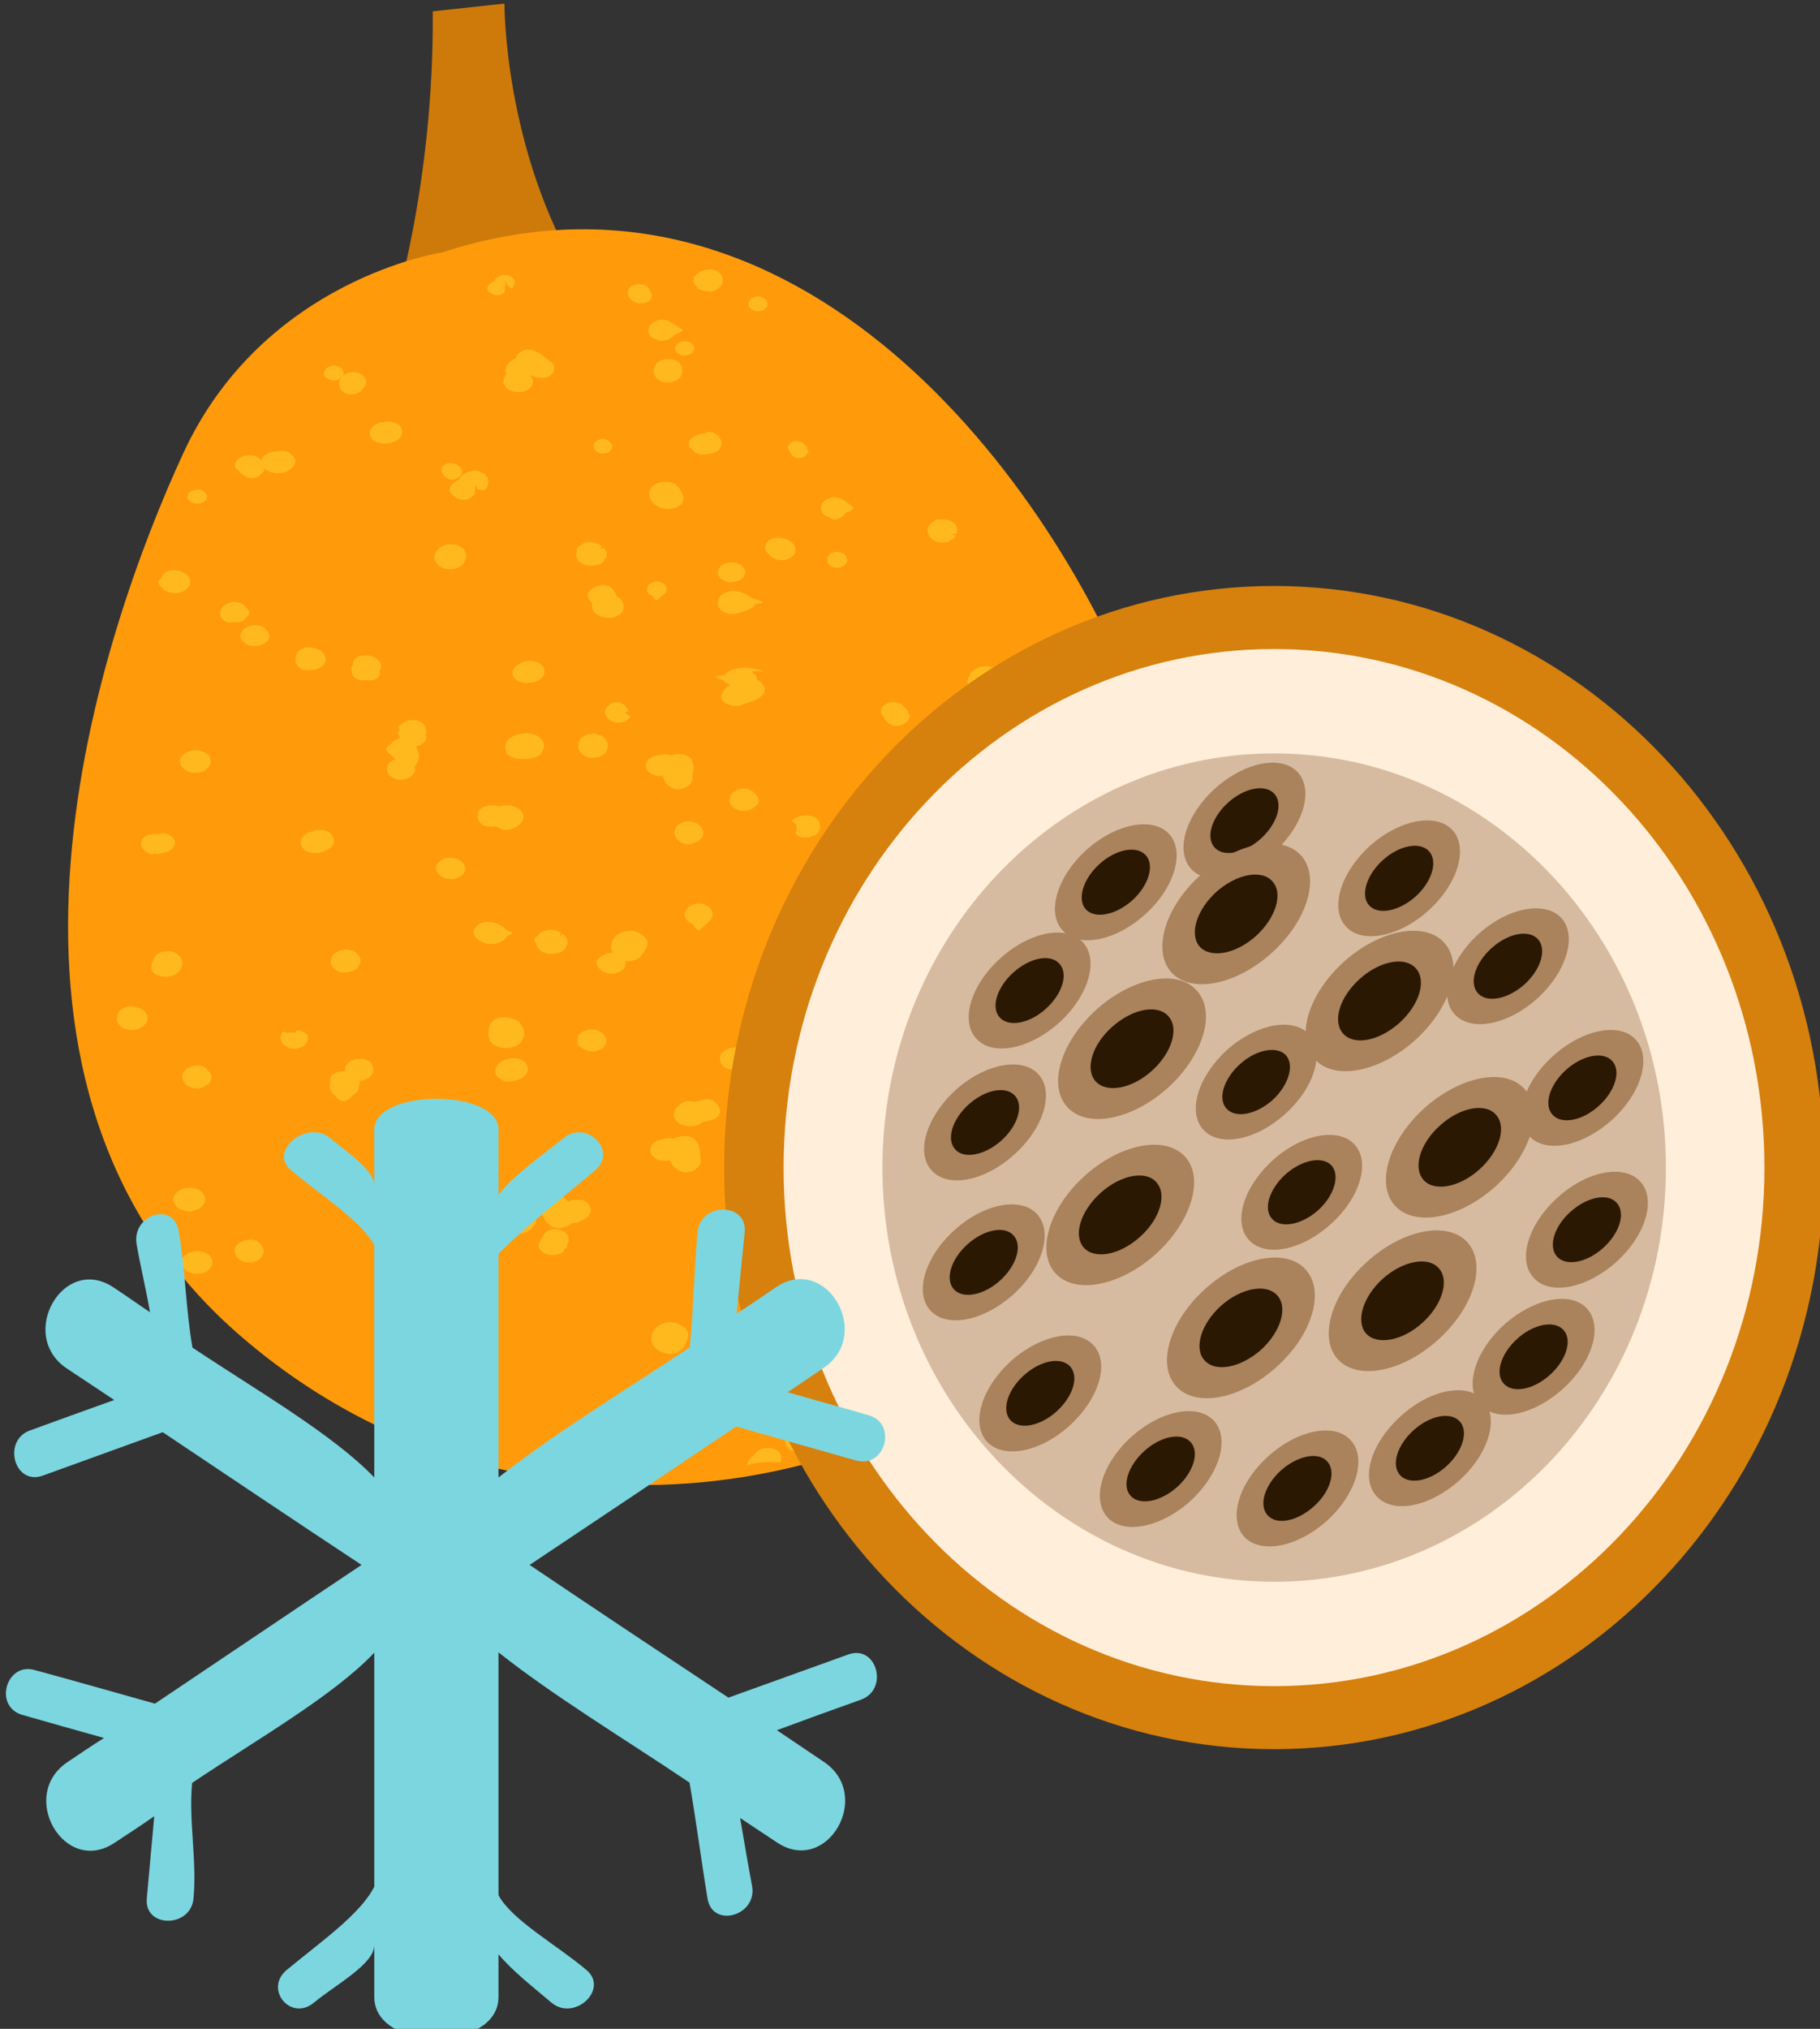 <?xml version="1.0" encoding="UTF-8" standalone="no"?>
<!-- Created with Inkscape (http://www.inkscape.org/) -->

<svg
   xmlns:dc="http://purl.org/dc/elements/1.1/"
   xmlns:cc="http://creativecommons.org/ns#"
   xmlns:rdf="http://www.w3.org/1999/02/22-rdf-syntax-ns#"
   xmlns:svg="http://www.w3.org/2000/svg"
   xmlns="http://www.w3.org/2000/svg"
   xmlns:sodipodi="http://sodipodi.sourceforge.net/DTD/sodipodi-0.dtd"
   xmlns:inkscape="http://www.inkscape.org/namespaces/inkscape"
   width="1363.276mm"
   height="1519.138mm"
   viewBox="0 0 1363.276 1519.137"
   version="1.1"
   id="svg8"
   sodipodi:docname="Durian mražený.svg"
   inkscape:version="0.92.4 (5da689c313, 2019-01-14)">
  <rect x="0" y="0" width="1363.276" height="1519.137" fill="#333333" stroke="none"/>
  <defs
     id="defs2">
    <style
       type="text/css"
       id="style2"><![CDATA[
    .fil0 {fill:#45AF51;fill-rule:nonzero}
    .fil3 {fill:#7CD6E0;fill-rule:nonzero}
    .fil1 {fill:#A63621;fill-rule:nonzero}
    .fil2 {fill:#ECC500;fill-rule:nonzero}
   ]]></style>
    <style
       type="text/css"
       id="style2-3"><![CDATA[
    .fil0 {fill:#5D6608;fill-rule:nonzero}
    .fil1 {fill:#750404;fill-rule:nonzero}
    .fil2 {fill:#8C2626;fill-rule:nonzero}
   ]]></style>
    <style
       type="text/css"
       id="style2-9"><![CDATA[
    .fil0 {fill:#628C2C;fill-rule:nonzero}
    .fil1 {fill:#6D3809;fill-rule:nonzero}
   ]]></style>
    <style
       type="text/css"
       id="style2-99"><![CDATA[
    .fil2 {fill:#662E12;fill-rule:nonzero}
    .fil1 {fill:#7FA53D;fill-rule:nonzero}
    .fil3 {fill:#9B8138;fill-rule:nonzero}
    .fil0 {fill:#AACC79;fill-rule:nonzero}
   ]]></style>
    <style
       type="text/css"
       id="style2-38"><![CDATA[
    .fil1 {fill:#AF5C09;fill-rule:nonzero}
    .fil4 {fill:#C1691A;fill-rule:nonzero}
    .fil0 {fill:#C86B01;fill-rule:nonzero}
    .fil2 {fill:#DD8024;fill-rule:nonzero}
    .fil5 {fill:#E0B24C;fill-rule:nonzero}
    .fil3 {fill:#FBD268;fill-rule:nonzero}
   ]]></style>
    <style
       type="text/css"
       id="style2-6"><![CDATA[
    .str0 {stroke:white;stroke-width:70.56}
    .fil3 {fill:#30561A;fill-rule:nonzero}
    .fil4 {fill:#3C6626;fill-rule:nonzero}
    .fil2 {fill:#4E7A34;fill-rule:nonzero}
    .fil1 {fill:#72915D;fill-rule:nonzero}
    .fil7 {fill:#CE9E63;fill-rule:nonzero}
    .fil6 {fill:#D89E52;fill-rule:nonzero}
    .fil5 {fill:#D8B280;fill-rule:nonzero}
    .fil0 {fill:white;fill-rule:nonzero}
   ]]></style>
    <style
       type="text/css"
       id="style2-0"><![CDATA[
    .fil1 {fill:#9DC667;fill-rule:nonzero}
    .fil0 {fill:#C3DD73;fill-rule:nonzero}
   ]]></style>
    <style
       type="text/css"
       id="style2-8"><![CDATA[
    .fil3 {fill:#2D1B07;fill-rule:nonzero}
    .fil0 {fill:#472E10;fill-rule:nonzero}
    .fil4 {fill:#D3C89B;fill-rule:nonzero}
    .fil2 {fill:#EDE3B7;fill-rule:nonzero}
    .fil1 {fill:#FEF6D1;fill-rule:nonzero}
   ]]></style>
    <style
       type="text/css"
       id="style2-39"><![CDATA[
    .fil2 {fill:#827850;fill-rule:nonzero}
    .fil0 {fill:#CFD875;fill-rule:nonzero}
    .fil1 {fill:#DDD8C3;fill-rule:nonzero}
   ]]></style>
    <style
       type="text/css"
       id="style2-5"><![CDATA[
    .fil2 {fill:#006837;fill-rule:nonzero}
    .fil1 {fill:#A31313;fill-rule:nonzero}
    .fil0 {fill:#C91F1F;fill-rule:nonzero}
   ]]></style>
    <style
       type="text/css"
       id="style2-7"><![CDATA[
    .fil3 {fill:#7F7D1F;fill-rule:nonzero}
    .fil0 {fill:#AD844A;fill-rule:nonzero}
    .fil1 {fill:#D6D642;fill-rule:nonzero}
    .fil2 {fill:#EAE660;fill-rule:nonzero}
   ]]></style>
    <style
       type="text/css"
       id="style2-1"><![CDATA[
    .str0 {stroke:white;stroke-width:70.56}
    .fil4 {fill:#63123F;fill-rule:nonzero}
    .fil2 {fill:#6D1641;fill-rule:nonzero}
    .fil7 {fill:#822A52;fill-rule:nonzero}
    .fil1 {fill:#994768;fill-rule:nonzero}
    .fil5 {fill:#A5516F;fill-rule:nonzero}
    .fil6 {fill:#BF7191;fill-rule:nonzero}
    .fil3 {fill:#CC87A6;fill-rule:nonzero}
    .fil0 {fill:white;fill-rule:nonzero}
   ]]></style>
    <style
       type="text/css"
       id="style2-66"><![CDATA[
    .str0 {stroke:white;stroke-width:70.56}
    .fil1 {fill:#EDE0BE;fill-rule:nonzero}
    .fil2 {fill:#F1EAE0;fill-rule:nonzero}
    .fil0 {fill:white;fill-rule:nonzero}
   ]]></style>
    <style
       type="text/css"
       id="style2-50"><![CDATA[
    .fil3 {fill:#82942E;fill-rule:nonzero}
    .fil4 {fill:#92A03F;fill-rule:nonzero}
    .fil0 {fill:#99BAB0;fill-rule:nonzero}
    .fil2 {fill:#CCE2DB;fill-rule:nonzero}
    .fil1 {fill:#DCF4E8;fill-rule:nonzero}
   ]]></style>
    <style
       type="text/css"
       id="style2-95"><![CDATA[
    .fil2 {fill:#827850;fill-rule:nonzero}
    .fil1 {fill:#EAD063;fill-rule:nonzero}
    .fil0 {fill:#EFE4B6;fill-rule:nonzero}
   ]]></style>
    <style
       type="text/css"
       id="style2-35"><![CDATA[
    .fil1 {fill:#7A042D;fill-rule:nonzero}
    .fil2 {fill:#827850;fill-rule:nonzero}
    .fil0 {fill:#EFE4B6;fill-rule:nonzero}
   ]]></style>
    <style
       type="text/css"
       id="style2-663"><![CDATA[
    .fil1 {fill:#94B75C;fill-rule:nonzero}
    .fil2 {fill:#C2CF75;fill-rule:nonzero}
    .fil0 {fill:#D8CCBF;fill-rule:nonzero}
    .fil3 {fill:#EDEDDD;fill-rule:nonzero}
    .fil4 {fill:#F2F2E9;fill-rule:nonzero}
   ]]></style>
    <style
       type="text/css"
       id="style2-2"><![CDATA[
    .fil7 {fill:#1D4213;fill-rule:nonzero}
    .fil0 {fill:#527C1A;fill-rule:nonzero}
    .fil6 {fill:#6B932B;fill-rule:nonzero}
    .fil2 {fill:#94B75C;fill-rule:nonzero}
    .fil3 {fill:#C2CF75;fill-rule:nonzero}
    .fil1 {fill:#D8CCBF;fill-rule:nonzero}
    .fil4 {fill:#EDEDDD;fill-rule:nonzero}
    .fil5 {fill:#F2F2E9;fill-rule:nonzero}
   ]]></style>
    <style
       type="text/css"
       id="style2-78"><![CDATA[
    .fil0 {fill:#823F22;fill-rule:nonzero}
    .fil5 {fill:#8E3B39;fill-rule:nonzero}
    .fil1 {fill:#93533D;fill-rule:nonzero}
    .fil9 {fill:#996142;fill-rule:nonzero}
    .fil2 {fill:#9B4842;fill-rule:nonzero}
    .fil3 {fill:#A85656;fill-rule:nonzero}
    .fil10 {fill:#A86F52;fill-rule:nonzero}
    .fil4 {fill:#B26060;fill-rule:nonzero}
    .fil11 {fill:#B77F67;fill-rule:nonzero}
    .fil6 {fill:white;fill-rule:nonzero;}
    .fil8 {fill:white;fill-rule:nonzero;}
    .fil7 {fill:white;fill-rule:nonzero;}
   ]]></style>
    <style
       type="text/css"
       id="style2-98"><![CDATA[
    .fil3 {fill:#8E3B39;fill-rule:nonzero}
    .fil0 {fill:#996142;fill-rule:nonzero}
    .fil7 {fill:#9B4842;fill-rule:nonzero}
    .fil2 {fill:#A85656;fill-rule:nonzero}
    .fil1 {fill:#A86F52;fill-rule:nonzero}
    .fil8 {fill:#B26060;fill-rule:nonzero}
    .fil5 {fill:#B77F67;fill-rule:nonzero}
    .fil6 {fill:white;fill-rule:nonzero;}
    .fil4 {fill:white;fill-rule:nonzero;}
   ]]></style>
    <style
       type="text/css"
       id="style2-30"><![CDATA[
    .fil1 {fill:#DDB32A;fill-rule:nonzero}
    .fil2 {fill:#EDCE4C;fill-rule:nonzero}
    .fil0 {fill:#F4DF4A;fill-rule:nonzero}
   ]]></style>
    <style
       type="text/css"
       id="style2-4"><![CDATA[
    .fil0 {fill:#3E532C;fill-rule:nonzero}
    .fil3 {fill:#798424;fill-rule:nonzero}
    .fil6 {fill:#8C9331;fill-rule:nonzero}
    .fil7 {fill:#DBC69A;fill-rule:nonzero}
    .fil1 {fill:#EEE0BD;fill-rule:nonzero}
    .fil4 {fill:#F0E3C3;fill-rule:nonzero}
    .fil2 {fill:#F4EBD7;fill-rule:nonzero}
    .fil5 {fill:white;fill-rule:nonzero}
   ]]></style>
    <style
       type="text/css"
       id="style2-10"><![CDATA[
    .fil7 {fill:#2B1803;fill-rule:nonzero}
    .fil6 {fill:#AA825B;fill-rule:nonzero}
    .fil0 {fill:#CE7A0B;fill-rule:nonzero}
    .fil3 {fill:#D6800D;fill-rule:nonzero}
    .fil5 {fill:#D6BBA1;fill-rule:nonzero}
    .fil1 {fill:#FF9B0B;fill-rule:nonzero}
    .fil2 {fill:#FFB91D;fill-rule:nonzero}
    .fil4 {fill:#FFEED9;fill-rule:nonzero}
   ]]></style>
  </defs>
  <sodipodi:namedview
     id="base"
     pagecolor="#ffffff"
     bordercolor="#666666"
     borderopacity="1.0"
     inkscape:pageopacity="0.0"
     inkscape:pageshadow="2"
     inkscape:zoom="0.11313708"
     inkscape:cx="1463.1886"
     inkscape:cy="3237.5371"
     inkscape:document-units="mm"
     inkscape:current-layer="layer1"
     showgrid="false"
     fit-margin-top="0"
     fit-margin-left="0"
     fit-margin-right="0"
     fit-margin-bottom="0"
     inkscape:window-width="1920"
     inkscape:window-height="1051"
     inkscape:window-x="-9"
     inkscape:window-y="-9"
     inkscape:window-maximized="1" />
  <g
     inkscape:label="Vrstva 1"
     inkscape:groupmode="layer"
     id="layer1"
     transform="translate(176.368,863.235)">
    <g
       transform="matrix(0.242,0,0,0.242,-1969.97,-3763.347)"
       id="Vrstva_x0020_1-5">
      <path
         d="m 8624,12969 c 0,0 132,-412 127,-950 l 222,-24 c 0,0 -3,449 236,845 z"
         style="fill:#ce7a0b;fill-rule:nonzero"
         id="path7"
         class="fil0"
         inkscape:connector-curvature="0" />
      <path
         d="m 8780,12765 c 0,0 -552,82 -801,621 -249,539 -735,1927 163,2719 898,792 2110,449 2489,0 378,-449 584,-1192 313,-1911 -270,-718 -1060,-1788 -2164,-1429 z"
         style="fill:#ff9b0b;fill-rule:nonzero"
         id="path9"
         class="fil1"
         inkscape:connector-curvature="0" />
      <path
         d="m 8987,15730 -5,-1 -7,-1 -19,1 -5,2 c -3,0 -12,3 -20,9 l -4,5 -3,7 -1,6 2,13 1,4 c 3,6 8,12 14,16 l 6,3 10,2 7,1 18,-2 5,-1 c 1,0 1,0 2,0 h 1 l 5,2 15,4 6,1 h 10 l 7,-1 c 13,-5 24,-13 31,-23 2,-2 4,-5 6,-8 l 1,-4 v -6 -5 l -4,-10 -3,-4 -5,-5 -4,-3 c -16,-9 -32,-12 -48,-9 -7,2 -13,4 -19,7 z"
         style="fill:#ffb91d;fill-rule:nonzero"
         id="path11"
         class="fil2"
         inkscape:connector-curvature="0" />
      <path
         d="m 7857,15112 -6,-5 -7,-3 c -36,-15 -57,2 -62,7 l -3,4 -3,6 -1,5 1,1 -2,5 v 7 l 1,5 4,9 3,3 5,5 4,3 c 12,6 25,8 40,6 13,-3 24,-9 31,-19 2,-2 4,-5 5,-8 l 1,-5 v -7 l -1,-5 -6,-11 z"
         style="fill:#ffb91d;fill-rule:nonzero"
         id="path13"
         class="fil2"
         inkscape:connector-curvature="0" />
      <path
         d="m 10908,14901 h -3 l -8,-1 -3,-1 -5,1 h -3 c -15,2 -28,9 -36,20 -12,15 -10,34 5,47 14,13 38,18 60,12 l 3,-1 6,-3 6,-3 2,-2 3,-3 2,-2 10,-12 2,-5 1,-7 v -6 l -5,-11 -3,-4 -6,-6 -5,-4 -16,-7 -3,-1 z"
         style="fill:#ffb91d;fill-rule:nonzero"
         id="path15"
         class="fil2"
         inkscape:connector-curvature="0" />
      <path
         d="m 9980,15648 -7,-1 -20,2 -6,2 c -4,1 -15,5 -25,17 0,0 -1,3 -1,3 l -2,5 v 8 l 1,4 4,10 3,4 6,5 5,3 12,6 7,1 9,1 h 7 l 15,-3 6,-2 8,-5 4,-4 5,-6 2,-4 1,-7 v -5 l -3,-11 -1,-3 c -1,-2 -5,-9 -13,-15 l -7,-3 z"
         style="fill:#ffb91d;fill-rule:nonzero"
         id="path17"
         class="fil2"
         inkscape:connector-curvature="0" />
      <path
         d="m 8409,14552 h -17 l -5,1 -7,2 1,3 -6,-1 c -7,2 -19,6 -27,17 -7,10 -10,26 7,41 l 5,3 8,3 7,1 15,1 h 5 l 7,-1 5,-2 c 7,-2 23,-6 32,-18 10,-13 7,-29 -6,-41 l -6,-4 -10,-4 z"
         style="fill:#ffb91d;fill-rule:nonzero"
         id="path19"
         class="fil2"
         inkscape:connector-curvature="0" />
      <path
         d="m 8987,15330 9,-1 7,-2 c 16,-2 28,-8 36,-18 2,-3 4,-6 5,-10 l 1,-3 v -5 -3 l -2,-7 -2,-3 -2,-4 -2,-3 c -10,-9 -26,-14 -41,-13 -22,1 -38,13 -45,22 -8,11 -9,23 -2,33 l 2,2 4,4 3,2 9,5 8,3 z"
         style="fill:#ffb91d;fill-rule:nonzero"
         id="path21"
         class="fil2"
         inkscape:connector-curvature="0" />
      <path
         d="m 10473,16151 h -9 l -5,1 -13,4 -5,2 -6,4 -4,4 -5,6 -2,4 -1,7 v 5 l 4,12 1,3 c 1,2 4,8 12,13 l 8,3 12,3 h 9 l 18,-4 7,-3 7,-5 5,-4 c 3,-5 13,-18 4,-34 -6,-10 -17,-18 -32,-21 z"
         style="fill:#ffb91d;fill-rule:nonzero"
         id="path23"
         class="fil2"
         inkscape:connector-curvature="0" />
      <path
         d="m 9281,14265 -7,-5 -13,-4 -9,-2 -20,2 -9,3 -10,6 -6,6 -1,3 c -14,29 5,46 26,54 l 7,1 h 8 l 6,-1 14,-3 5,-2 7,-4 5,-3 1,-3 c 17,-22 2,-41 -4,-48 z"
         style="fill:#ffb91d;fill-rule:nonzero"
         id="path25"
         class="fil2"
         inkscape:connector-curvature="0" />
      <path
         d="m 8040,15677 -5,-6 -5,-4 c -17,-9 -33,-8 -44,-7 -9,2 -23,7 -33,20 l -2,3 -2,5 -1,8 1,5 4,10 3,4 6,6 5,3 13,5 6,2 10,1 h 7 l 14,-4 6,-2 8,-4 4,-4 8,-10 2,-4 1,-7 v -5 l -3,-11 z"
         style="fill:#ffb91d;fill-rule:nonzero"
         id="path27"
         class="fil2"
         inkscape:connector-curvature="0" />
      <path
         d="m 9385,16417 -3,5 -2,7 -1,5 2,12 2,5 5,6 5,4 c 5,3 22,13 45,9 l 3,-1 5,-1 3,-2 9,-5 3,-1 4,-3 2,-3 c 12,-16 5,-36 -16,-47 -17,-9 -46,-9 -66,10 z"
         style="fill:#ffb91d;fill-rule:nonzero"
         id="path29"
         class="fil2"
         inkscape:connector-curvature="0" />
      <path
         d="m 9847,16426 c -1,3 -3,6 -4,9 l -1,4 v 6 l 1,5 4,10 4,4 5,5 5,3 8,3 7,2 9,1 h 7 l 15,-4 6,-2 8,-4 4,-4 7,-10 2,-4 2,-7 -1,-5 -3,-11 -3,-4 -5,-6 -4,-3 c -16,-8 -30,-8 -40,-7 -8,2 -23,6 -33,19 z"
         style="fill:#ffb91d;fill-rule:nonzero"
         id="path31"
         class="fil2"
         inkscape:connector-curvature="0" />
      <path
         d="m 8334,14000 -4,5 -2,7 -1,6 1,2 -1,1 c -2,12 3,23 15,31 l 6,3 10,2 7,1 20,-2 6,-2 c 4,-1 16,-5 24,-16 l 3,-4 1,-6 1,-7 -2,-6 -6,-10 -3,-4 -6,-5 -7,-3 c -24,-10 -47,-8 -62,7 z"
         style="fill:#ffb91d;fill-rule:nonzero"
         id="path33"
         class="fil2"
         inkscape:connector-curvature="0" />
      <path
         d="m 10509,15591 -8,1 -6,1 -13,3 -5,3 -6,4 -4,3 -5,6 -2,5 -1,7 v 4 l 3,11 1,3 c 1,2 4,9 12,15 l 8,-9 12,-10 h 9 19 6 l 8,4 4,1 c 4,-6 14,-17 5,-33 -5,-9 -17,-16 -31,-19 z"
         style="fill:#ffb91d;fill-rule:nonzero"
         id="path35"
         class="fil2"
         inkscape:connector-curvature="0" />
      <path
         d="m 10259,14347 -1,11 6,13 1,5 c 7,11 18,19 35,24 h 9 l 13,-1 h 1 2 l 17,-4 11,-6 c 7,-10 9,-21 5,-32 -4,-11 -13,-20 -26,-26 v 0 c -23,-9 -56,-6 -73,16 z"
         style="fill:#ffb91d;fill-rule:nonzero"
         id="path37"
         class="fil2"
         inkscape:connector-curvature="0" />
      <path
         d="m 10494,15136 c -6,-11 -18,-19 -28,-21 -11,-3 -37,-9 -64,14 l -3,2 -3,5 -3,7 -1,5 v 3 l -1,1 c -4,11 -3,21 5,30 4,5 13,12 28,15 24,6 51,-2 66,-22 9,-13 11,-27 4,-39 z"
         style="fill:#ffb91d;fill-rule:nonzero"
         id="path39"
         class="fil2"
         inkscape:connector-curvature="0" />
      <path
         d="m 9561,15508 -7,-4 -11,-4 -9,-1 -19,1 -8,2 -9,5 -5,-1 -12,-1 -8,1 -15,4 -4,1 v 1 l -1,-1 c -5,2 -16,6 -23,15 -8,11 -10,29 11,43 l 5,3 8,2 6,1 h 15 5 l 5,-1 c 1,3 3,5 4,8 8,14 21,24 38,29 h 10 l 13,-2 9,-3 13,-11 5,-6 4,-9 -1,-8 c -1,-3 -1,-9 -1,-15 -1,-13 -1,-32 -18,-49 z"
         style="fill:#ffb91d;fill-rule:nonzero"
         id="path41"
         class="fil2"
         inkscape:connector-curvature="0" />
      <path
         d="m 9539,16103 -3,-6 -4,-4 c -20,-17 -41,-19 -52,-18 -17,2 -33,10 -43,23 -12,16 -13,37 -1,52 11,14 30,23 54,23 l 6,-1 9,-2 5,-3 11,-7 4,-4 4,-6 2,-4 c 0,-1 2,-4 3,-5 4,-8 9,-19 7,-33 z"
         style="fill:#ffb91d;fill-rule:nonzero"
         id="path43"
         class="fil2"
         inkscape:connector-curvature="0" />
      <path
         d="m 8503,15373 8,-5 4,-4 c 3,-4 7,-11 8,-20 7,-15 -1,-32 -21,-40 -12,-5 -26,-7 -40,-4 -11,2 -21,8 -27,16 l -1,10 1,4 -1,4 -2,7 v 4 l 3,11 1,3 c 3,6 7,11 13,15 l 8,9 12,8 h 9 l 18,-10 z"
         style="fill:#ffb91d;fill-rule:nonzero"
         id="path45"
         class="fil2"
         inkscape:connector-curvature="0" />
      <path
         d="m 9075,14880 c 0,0 -5,4 -5,4 l -5,6 v 4 l 5,6 v 1 l 4,12 3,5 6,6 5,4 c 30,15 56,3 65,-1 l 7,-7 5,-9 -1,-1 5,-7 -3,-15 -4,-6 -8,-8 -10,6 7,-8 -4,5 4,-5 -5,6 -3,3 -1,1 6,-12 c -7,-4 -22,-12 -42,-9 -9,2 -22,6 -31,19 z"
         style="fill:#ffb91d;fill-rule:nonzero"
         id="path47"
         class="fil2"
         inkscape:connector-curvature="0" />
      <path
         d="m 9588,15454 h 6 l 7,-1 17,-5 4,-2 c 3,-1 11,-5 16,-13 l 2,-6 v -7 l -1,-5 -6,-13 -3,-3 c -5,-6 -11,-10 -19,-13 l -6,-1 h -10 l -7,1 -17,5 -4,1 c -1,1 -1,1 -2,2 l -1,-1 -6,-1 -15,-1 -7,1 -9,2 -5,3 c -11,7 -19,16 -23,27 -1,3 -1,6 -2,9 v 4 l 2,6 2,4 7,9 4,3 7,4 5,2 c 18,5 35,5 49,-1 6,-3 11,-6 15,-10 z"
         style="fill:#ffb91d;fill-rule:nonzero"
         id="path49"
         class="fil2"
         inkscape:connector-curvature="0" />
      <path
         d="m 10238,14700 c 9,10 22,17 37,19 h 7 l 9,-2 6,-1 13,-7 4,-3 6,-6 2,-4 c 3,-8 2,-15 1,-20 v -9 l -1,-6 -8,-11 -4,-5 -9,-5 -7,-3 c -29,-4 -56,8 -63,29 -4,11 -1,24 7,34 z"
         style="fill:#ffb91d;fill-rule:nonzero"
         id="path51"
         class="fil2"
         inkscape:connector-curvature="0" />
      <path
         d="m 8673,15730 7,-1 18,-5 5,-3 c 4,-2 14,-8 18,-22 0,0 1,-3 1,-3 v -5 l -2,-7 -3,-4 -8,-9 -5,-3 -7,-4 -5,-2 -14,-2 h -7 l -9,1 -7,1 -13,6 -5,4 -5,5 -3,5 -2,7 -1,4 1,7 2,5 7,10 2,2 c 2,2 7,8 18,12 l 7,1 z"
         style="fill:#ffb91d;fill-rule:nonzero"
         id="path53"
         class="fil2"
         inkscape:connector-curvature="0" />
      <path
         d="m 9729,15834 -8,2 -6,4 c -15,5 -24,13 -28,24 -1,4 -2,7 -2,11 l 1,3 1,4 2,3 4,7 2,2 4,4 3,2 c 13,7 30,8 44,4 20,-5 31,-20 35,-30 3,-12 0,-23 -10,-31 l -3,-2 -5,-3 -3,-1 -11,-3 -9,-1 z"
         style="fill:#ffb91d;fill-rule:nonzero"
         id="path55"
         class="fil2"
         inkscape:connector-curvature="0" />
      <path
         d="m 8852,13716 2,-8 v -3 -4 l -1,-4 -2,-8 -2,-3 -3,-4 -3,-2 c -13,-11 -31,-14 -48,-11 -18,4 -32,15 -37,29 -4,12 0,24 10,34 9,8 23,13 35,13 19,1 42,-8 49,-29 z"
         style="fill:#ffb91d;fill-rule:nonzero"
         id="path57"
         class="fil2"
         inkscape:connector-curvature="0" />
      <path
         d="m 8029,15351 8,-2 5,-2 10,-6 4,-3 5,-5 2,-4 2,-7 1,-5 -1,-7 -2,-4 -8,-11 -2,-2 c -2,-3 -7,-7 -16,-11 l -9,-1 h -12 l -9,2 -16,7 -5,4 -5,6 -3,5 c -2,5 -6,20 8,33 9,9 22,13 37,14 z"
         style="fill:#ffb91d;fill-rule:nonzero"
         id="path59"
         class="fil2"
         inkscape:connector-curvature="0" />
      <path
         d="m 8727,14278 2,-5 2,-7 -1,-6 -2,-5 2,-2 1,-6 -3,-13 -3,-6 -6,-7 -6,-4 c -26,-11 -52,-4 -68,17 l 3,9 -5,6 4,15 2,1 -2,6 c 8,14 21,22 39,24 16,0 31,-6 41,-17 z"
         style="fill:#ffb91d;fill-rule:nonzero"
         id="path61"
         class="fil2"
         inkscape:connector-curvature="0" />
      <path
         d="m 10507,15315 7,5 6,2 c 19,5 35,2 44,-2 8,-4 16,-11 21,-26 l -3,-3 v -5 l 2,-7 -1,-5 -7,-9 -4,-4 -7,-3 -5,-2 -14,-3 h -7 l -9,1 -7,1 -13,6 -5,4 -5,6 -3,4 -4,11 v 4 l 1,7 2,5 7,9 z"
         style="fill:#ffb91d;fill-rule:nonzero"
         id="path63"
         class="fil2"
         inkscape:connector-curvature="0" />
      <path
         d="m 9637,13834 -3,11 -1,5 1,6 2,5 7,10 4,3 7,5 6,2 c 20,5 35,2 44,-2 9,-4 41,-11 45,-26 l 22,-3 v -5 l -22,-7 -13,-5 -13,-9 -7,-3 -9,-4 -6,-2 -15,-3 h -7 l -9,1 -6,2 -13,6 -6,3 -5,6 z"
         style="fill:#ffb91d;fill-rule:nonzero"
         id="path65"
         class="fil2"
         inkscape:connector-curvature="0" />
      <path
         d="m 8981,14880 14,-5 v -7 l -14,-5 -12,-11 -7,-4 -9,-5 -6,-3 c -7,-2 -27,-7 -46,0 l -4,2 -4,2 -2,2 -7,7 -2,2 -3,4 -1,2 c -6,18 14,36 38,42 20,5 53,0 65,-23 z"
         style="fill:#ffb91d;fill-rule:nonzero"
         id="path67"
         class="fil2"
         inkscape:connector-curvature="0" />
      <path
         d="m 9554,14594 17,-7 6,-4 6,-6 3,-5 c 2,-6 6,-20 -8,-33 -5,-5 -16,-13 -36,-14 l -6,1 -8,1 -5,2 -10,6 -5,3 -4,6 -3,4 v 1 c -6,17 3,34 23,44 l 8,2 13,1 z"
         style="fill:#ffb91d;fill-rule:nonzero"
         id="path69"
         class="fil2"
         inkscape:connector-curvature="0" />
      <path
         d="m 8526,14964 c 1,-3 2,-6 2,-9 l -1,-4 -2,-6 -3,-4 -8,-9 -4,-3 -7,-4 -6,-1 -9,-2 h -7 l -9,1 -6,1 -13,6 -5,4 -6,5 -3,5 -3,10 -1,5 1,7 2,4 7,10 4,4 7,4 6,3 c 17,4 31,1 40,-3 7,-2 19,-9 24,-24 z"
         style="fill:#ffb91d;fill-rule:nonzero"
         id="path71"
         class="fil2"
         inkscape:connector-curvature="0" />
      <path
         d="m 8191,15890 7,-2 6,-2 10,-6 4,-3 5,-6 2,-4 3,-7 v -4 l -1,-7 -2,-4 -6,-10 -2,-2 c -2,-2 -7,-8 -17,-12 l -9,-2 -12,1 -9,1 -16,8 -5,3 -6,6 -3,5 c -1,6 -6,21 8,34 8,8 22,13 37,13 z"
         style="fill:#ffb91d;fill-rule:nonzero"
         id="path73"
         class="fil2"
         inkscape:connector-curvature="0" />
      <path
         d="m 9121,15780 8,2 12,2 9,-1 17,-5 7,-4 7,-6 h 6 l 11,-1 7,-3 13,-7 4,-2 h -1 1 c 4,-3 13,-9 17,-19 4,-12 0,-29 -25,-39 l -6,-1 -9,-1 -6,1 -14,2 -4,2 -5,2 c -2,-3 -5,-5 -7,-7 -13,-12 -29,-19 -46,-20 l -10,1 -11,5 -7,5 -10,13 -2,6 v 10 l 3,7 c 2,3 5,9 7,14 5,13 12,31 34,44 z"
         style="fill:#ffb91d;fill-rule:nonzero"
         id="path75"
         class="fil2"
         inkscape:connector-curvature="0" />
      <path
         d="m 8932,15209 6,6 5,3 c 25,12 45,9 55,6 17,-4 29,-15 34,-30 6,-18 -1,-37 -17,-50 -16,-11 -38,-15 -60,-11 l -6,2 -7,4 -5,4 -7,9 -3,5 -1,6 -1,4 c 0,2 0,4 0,6 -2,8 -3,19 4,32 z"
         style="fill:#ffb91d;fill-rule:nonzero"
         id="path77"
         class="fil2"
         inkscape:connector-curvature="0" />
      <path
         d="m 10174,15696 -6,7 -3,4 c -1,4 -3,12 0,21 -1,16 12,30 34,34 13,2 27,1 39,-5 10,-4 17,-12 20,-20 l -2,-10 -3,-4 v -4 l -1,-6 -2,-5 -6,-9 -2,-2 c -5,-6 -10,-10 -17,-12 l -9,-2 h -12 l -9,2 -16,8 z"
         style="fill:#ffb91d;fill-rule:nonzero"
         id="path79"
         class="fil2"
         inkscape:connector-curvature="0" />
      <path
         d="m 9804,16279 v -4 l -1,-6 -1,-4 -3,-5 v -1 l -7,-11 -4,-4 -8,-5 -6,-3 c -34,-8 -55,9 -61,14 l -5,8 -1,10 h 1 l -2,8 8,14 6,5 10,5 7,-7 -3,9 2,-5 -2,5 3,-7 1,-3 1,-1 -2,12 c 8,2 26,7 43,0 8,-3 19,-9 24,-24 z"
         style="fill:#ffb91d;fill-rule:nonzero"
         id="path81"
         class="fil2"
         inkscape:connector-curvature="0" />
      <path
         d="m 8957,14480 -4,-2 -7,-1 -18,-1 -5,1 c -3,0 -12,1 -21,7 l -5,4 -4,7 -2,5 -1,13 1,3 c 1,7 5,12 10,17 l 5,3 9,4 7,1 17,1 5,-1 c 1,0 1,0 2,0 h 1 l 5,3 13,6 6,1 9,1 7,-1 c 13,-3 25,-9 34,-18 3,-2 5,-4 7,-7 l 2,-4 2,-6 v -4 l -2,-10 -2,-4 -3,-5 -4,-4 c -14,-10 -29,-14 -45,-13 -7,0 -13,1 -19,4 z"
         style="fill:#ffb91d;fill-rule:nonzero"
         id="path83"
         class="fil2"
         inkscape:connector-curvature="0" />
      <path
         d="m 9738,16513 c 31,-6 61,-7 89,-4 6,-14 1,-26 -3,-32 l -7,-6 -11,-5 -9,-2 -20,1 -9,2 -10,6 -6,5 c -3,4 -4,5 -4,6 l -4,3 c -2,1 -3,3 -5,4 -8,8 -12,16 -15,26 5,-1 9,-3 14,-4 z"
         style="fill:#ffb91d;fill-rule:nonzero"
         id="path85"
         class="fil2"
         inkscape:connector-curvature="0" />
      <path
         d="m 7993,13766 -5,-5 -6,-4 c -32,-18 -55,-4 -61,0 l -4,4 -3,5 -2,5 v 1 l -6,4 -5,7 v 4 l 6,10 4,3 4,5 4,4 c 11,7 23,10 37,10 14,-1 26,-6 35,-15 2,-2 4,-4 6,-7 l 2,-5 1,-7 v -4 l -4,-11 z"
         style="fill:#ffb91d;fill-rule:nonzero"
         id="path87"
         class="fil2"
         inkscape:connector-curvature="0" />
      <path
         d="m 7975,14959 c -2,-12 -10,-22 -23,-28 l -6,-2 -9,-2 h -6 l -15,2 -6,1 -7,4 -5,3 c -7,7 -10,13 -12,18 l -4,7 -2,6 v 13 l 2,5 5,8 5,4 c 23,13 54,10 72,-7 9,-9 13,-21 11,-32 z"
         style="fill:#ffb91d;fill-rule:nonzero"
         id="path89"
         class="fil2"
         inkscape:connector-curvature="0" />
      <path
         d="m 9924,14509 -7,-2 h -19 l -6,1 c -5,1 -16,3 -28,14 0,0 -2,3 -2,3 l 7,4 8,7 v 5 10 4 l -3,6 1,3 9,7 5,2 8,2 h 7 l 14,-1 7,-2 8,-3 5,-3 5,-6 3,-4 3,-6 1,-5 -1,-11 -1,-3 c 0,-2 -2,-9 -10,-16 l -5,-3 z"
         style="fill:#ffb91d;fill-rule:nonzero"
         id="path91"
         class="fil2"
         inkscape:connector-curvature="0" />
      <path
         d="m 8628,13290 -16,-2 -6,1 -7,1 1,2 -6,-2 c -7,2 -20,5 -29,14 -9,9 -15,24 -1,40 l 4,3 8,4 6,2 14,3 h 5 7 l 4,-1 c 8,-1 24,-4 35,-14 12,-12 12,-27 2,-40 l -5,-4 -9,-5 z"
         style="fill:#ffb91d;fill-rule:nonzero"
         id="path93"
         class="fil2"
         inkscape:connector-curvature="0" />
      <path
         d="m 9033,14097 h 9 l 7,-1 c 15,0 29,-5 38,-14 3,-2 5,-5 7,-8 l 1,-3 1,-5 1,-3 -1,-7 -1,-3 -1,-4 -2,-3 c -8,-10 -22,-16 -37,-17 -20,-1 -38,8 -47,17 -10,9 -12,20 -8,30 l 2,3 3,4 2,2 8,6 7,3 z"
         style="fill:#ffb91d;fill-rule:nonzero"
         id="path95"
         class="fil2"
         inkscape:connector-curvature="0" />
      <path
         d="m 8694,16259 -6,6 -2,3 -2,4 15,3 14,8 v 3 l -16,5 -6,3 c 6,13 17,22 34,24 18,2 34,-4 46,-15 10,-9 12,-21 8,-33 -4,-10 -14,-19 -25,-22 -17,-7 -42,-6 -60,11 z"
         style="fill:#ffb91d;fill-rule:nonzero"
         id="path97"
         class="fil2"
         inkscape:connector-curvature="0" />
      <path
         d="m 10299,15043 h -7 -6 l -13,2 -5,2 -7,3 -4,3 -6,6 -3,4 -2,6 -1,5 1,12 1,2 c 1,3 2,9 8,14 l 7,4 12,4 8,1 19,-2 6,-2 9,-3 4,-4 c 5,-4 17,-16 11,-32 -3,-11 -13,-19 -26,-24 z"
         style="fill:#ffb91d;fill-rule:nonzero"
         id="path99"
         class="fil2"
         inkscape:connector-curvature="0" />
      <path
         d="m 9105,15793 -5,4 -5,6 -3,5 -1,5 -2,2 -4,5 -5,13 -1,6 2,8 4,5 c 17,18 45,20 70,6 l 2,-9 8,-4 4,-15 -1,-1 4,-5 c 1,-15 -6,-27 -22,-33 -14,-6 -31,-5 -45,2 z"
         style="fill:#ffb91d;fill-rule:nonzero"
         id="path101"
         class="fil2"
         inkscape:connector-curvature="0" />
      <path
         d="m 9517,13109 -6,-5 -11,-6 -9,-2 h -19 l -9,1 -12,5 -6,5 -2,3 c -18,26 -4,45 16,54 l 5,2 8,1 h 6 l 14,-1 5,-2 8,-3 5,-3 2,-2 c 20,-19 9,-39 5,-47 z"
         style="fill:#ffb91d;fill-rule:nonzero"
         id="path103"
         class="fil2"
         inkscape:connector-curvature="0" />
      <path
         d="m 8061,14326 -4,-6 -4,-3 c -15,-11 -30,-12 -41,-12 -9,1 -23,4 -35,16 l -3,2 -3,5 -2,7 v 5 l 2,10 2,5 5,5 4,4 11,6 6,3 9,2 h 7 l 14,-1 7,-2 8,-3 5,-4 8,-8 3,-4 3,-7 1,-4 -2,-11 z"
         style="fill:#ffb91d;fill-rule:nonzero"
         id="path105"
         class="fil2"
         inkscape:connector-curvature="0" />
      <path
         d="m 8054,15916 9,-9 3,-4 2,-6 1,-5 -1,-11 -2,-4 -4,-6 -3,-4 c -15,-11 -31,-12 -41,-12 -10,1 -24,4 -36,16 l -3,3 -2,4 -2,7 -1,5 3,10 2,5 4,6 4,3 12,7 5,2 9,2 h 7 l 15,-1 6,-2 8,-3 z"
         style="fill:#ffb91d;fill-rule:nonzero"
         id="path107"
         class="fil2"
         inkscape:connector-curvature="0" />
      <path
         d="m 9208,15181 -4,4 -4,6 -1,5 v 12 l 1,5 3,6 4,4 c 5,4 19,15 41,14 h 3 l 5,-1 4,-1 9,-4 3,-1 4,-3 3,-2 c 14,-14 12,-34 -6,-46 -15,-11 -42,-15 -65,2 z"
         style="fill:#ffb91d;fill-rule:nonzero"
         id="path109"
         class="fil2"
         inkscape:connector-curvature="0" />
      <path
         d="m 8531,15260 -19,1 -7,2 -9,4 -5,4 c -5,4 -16,16 -10,32 1,5 7,16 25,23 l 5,1 8,1 h 6 l 12,-2 6,-2 7,-3 4,-3 1,-1 c 15,-14 16,-32 3,-47 l -6,-4 -12,-5 z"
         style="fill:#ffb91d;fill-rule:nonzero"
         id="path111"
         class="fil2"
         inkscape:connector-curvature="0" />
      <path
         d="m 9649,15240 c -3,2 -5,4 -7,7 l -1,4 -1,6 v 4 l 2,11 3,4 4,5 4,4 7,4 6,2 9,2 7,1 14,-2 7,-1 8,-4 5,-3 8,-8 3,-5 3,-6 1,-5 -1,-10 -2,-5 -4,-6 -4,-4 c -13,-9 -27,-10 -37,-10 -7,1 -22,3 -34,15 z"
         style="fill:#ffb91d;fill-rule:nonzero"
         id="path113"
         class="fil2"
         inkscape:connector-curvature="0" />
      <path
         d="m 10441,14512 -8,-1 h -6 l -13,3 -5,1 -7,4 -4,2 -6,6 -3,4 -3,6 v 5 10 l 1,3 c 1,2 2,9 9,16 l 6,4 12,3 8,1 19,-1 6,-2 9,-4 5,-3 c 5,-5 16,-17 11,-33 -3,-10 -13,-18 -26,-23 z"
         style="fill:#ffb91d;fill-rule:nonzero"
         id="path115"
         class="fil2"
         inkscape:connector-curvature="0" />
      <path
         d="m 10513,14074 c -4,-11 -14,-20 -24,-23 -9,-4 -33,-13 -63,6 l -4,3 -4,4 -4,6 -1,5 -1,3 h -1 c -6,10 -7,20 -1,29 3,6 10,14 24,18 22,9 49,3 67,-14 12,-11 16,-24 12,-37 z"
         style="fill:#ffb91d;fill-rule:nonzero"
         id="path117"
         class="fil2"
         inkscape:connector-curvature="0" />
      <path
         d="m 9549,14329 -6,-4 -10,-5 -8,-2 -18,-1 -9,1 -9,4 -5,-2 -11,-2 h -8 l -15,2 -4,1 v 1 l -1,-1 c -5,1 -16,4 -25,12 -10,9 -15,26 2,42 l 5,3 7,3 6,2 13,2 h 5 l 6,-1 c 0,3 1,6 2,8 5,15 16,26 31,32 l 9,2 13,-1 9,-2 15,-8 6,-6 5,-9 1,-7 c -1,-3 0,-9 1,-14 3,-13 6,-31 -7,-50 z"
         style="fill:#ffb91d;fill-rule:nonzero"
         id="path119"
         class="fil2"
         inkscape:connector-curvature="0" />
      <path
         d="m 10648,15589 -8,2 1,3 -3,-3 c -4,2 -13,5 -22,13 -2,2 -4,5 -6,7 l 4,4 4,6 v 4 l -3,10 16,10 23,-3 9,-10 h 4 l 17,-12 v -19 l -16,-13 h -14 z"
         style="fill:#ffb91d;fill-rule:nonzero"
         id="path121"
         class="fil2"
         inkscape:connector-curvature="0" />
      <path
         d="m 9415,14897 -2,-6 -3,-4 c -16,-19 -36,-23 -46,-23 -17,-1 -34,5 -46,16 -15,15 -19,35 -11,50 8,15 25,26 47,28 h 7 l 8,-1 6,-2 12,-6 5,-3 5,-6 2,-3 c 1,-1 2,-3 4,-5 5,-7 12,-16 13,-30 z"
         style="fill:#ffb91d;fill-rule:nonzero"
         id="path123"
         class="fil2"
         inkscape:connector-curvature="0" />
      <path
         d="m 8561,14086 9,-4 5,-4 c 3,-3 9,-9 11,-18 10,-14 5,-30 -12,-40 -10,-7 -24,-9 -37,-8 -12,1 -22,5 -29,12 l -4,9 1,5 -2,3 -3,6 -1,5 1,10 1,3 c 1,6 4,11 9,16 l 7,4 11,3 8,1 19,-2 z"
         style="fill:#ffb91d;fill-rule:nonzero"
         id="path125"
         class="fil2"
         inkscape:connector-curvature="0" />
      <path
         d="m 9203,13675 -3,4 -3,6 v 4 5 l -1,1 v 12 l 2,5 4,7 4,4 c 26,18 54,9 63,6 l 8,-5 6,-9 -1,-1 7,-6 v -15 l -3,-6 -6,-8 -11,5 8,-8 -4,4 4,-4 -6,6 -3,2 -1,1 8,-10 c -6,-5 -19,-15 -39,-14 -9,1 -22,3 -33,14 z"
         style="fill:#ffb91d;fill-rule:nonzero"
         id="path127"
         class="fil2"
         inkscape:connector-curvature="0" />
      <path
         d="m 9319,13828 v -4 l -2,-4 -8,-12 -3,-3 c -2,-2 -8,-7 -19,-10 l -6,-1 -10,1 -6,1 -15,6 -4,2 c -7,4 -11,9 -14,15 l -1,5 1,7 1,5 8,11 3,3 c 0,0 1,1 2,1 l -1,1 -1,4 1,11 1,5 4,6 4,4 c 10,7 22,12 37,13 3,0 7,1 11,1 l 5,-1 7,-2 5,-2 11,-6 3,-3 5,-5 2,-4 c 4,-13 2,-25 -7,-35 -4,-4 -9,-7 -14,-10 z"
         style="fill:#ffb91d;fill-rule:nonzero"
         id="path129"
         class="fil2"
         inkscape:connector-curvature="0" />
      <path
         d="m 9643,12868 4,-6 1,-5 c 4,-29 -22,-37 -30,-39 h -6 -8 l -6,1 h -1 l -6,1 -8,2 -5,3 -9,6 -3,3 -4,4 -2,4 c -3,10 -1,20 7,29 7,8 19,13 32,14 4,0 7,1 12,1 l 6,-1 8,-3 5,-3 10,-7 z"
         style="fill:#ffb91d;fill-rule:nonzero"
         id="path131"
         class="fil2"
         inkscape:connector-curvature="0" />
      <path
         d="m 8306,13439 c 11,-7 18,-17 20,-28 l -1,-5 -3,-6 -3,-5 -9,-8 -4,-3 -8,-3 -6,-1 c -11,-2 -19,0 -25,1 l -11,1 -7,1 -14,7 -5,4 -6,6 -3,6 c -2,21 16,39 43,42 14,1 30,-2 42,-9 z"
         style="fill:#ffb91d;fill-rule:nonzero"
         id="path133"
         class="fil2"
         inkscape:connector-curvature="0" />
      <path
         d="m 10946,14808 v -2 l -2,-5 v -3 l -2,-3 -2,-2 c -8,-9 -20,-15 -35,-16 -22,-3 -43,5 -53,19 -10,14 -8,32 7,44 l 2,2 5,3 7,3 h 2 l 5,1 2,1 18,2 h 7 l 9,-2 5,-2 12,-7 4,-3 5,-6 2,-5 3,-13 v -3 z"
         style="fill:#ffb91d;fill-rule:nonzero"
         id="path135"
         class="fil2"
         inkscape:connector-curvature="0" />
      <path
         d="m 9759,14455 -2,-5 -9,-12 -4,-3 c -3,-3 -12,-9 -29,-11 0,0 -4,0 -4,0 l -6,1 -9,2 -5,2 -10,7 -4,4 -4,5 -1,4 -2,10 v 5 l 2,7 3,4 9,9 5,3 7,3 6,2 9,1 h 6 l 8,-2 6,-1 12,-6 3,-2 c 2,-2 9,-6 13,-14 l 1,-5 z"
         style="fill:#ffb91d;fill-rule:nonzero"
         id="path137"
         class="fil2"
         inkscape:connector-curvature="0" />
      <path
         d="m 10342,15655 -4,-1 -7,-1 h -5 l -11,1 -4,1 -7,2 -4,2 c -28,17 -21,47 -10,64 l 8,5 14,5 h 11 l 20,-5 8,-4 9,-9 3,-6 c 0,-1 0,-3 1,-4 8,-25 1,-41 -22,-50 z"
         style="fill:#ffb91d;fill-rule:nonzero"
         id="path139"
         class="fil2"
         inkscape:connector-curvature="0" />
      <path
         d="m 9783,13690 4,5 4,4 c 8,10 20,16 34,18 4,0 8,0 13,0 l 4,-1 6,-2 3,-1 8,-4 3,-2 4,-3 2,-2 c 7,-10 8,-22 1,-32 -9,-14 -28,-20 -41,-22 -15,-1 -29,2 -39,10 l -2,3 -3,3 -1,3 -3,8 v 6 z"
         style="fill:#ffb91d;fill-rule:nonzero"
         id="path141"
         class="fil2"
         inkscape:connector-curvature="0" />
      <path
         d="m 9347,14955 -3,-5 -3,-4 -9,-7 -5,-2 -6,-3 -6,-1 -9,-1 h -6 l -8,1 -5,2 -13,7 -3,2 c -2,1 -8,5 -11,12 l -2,6 2,9 3,6 12,11 5,3 8,3 6,2 c 7,1 26,2 41,-9 10,-7 15,-17 13,-28 z"
         style="fill:#ffb91d;fill-rule:nonzero"
         id="path143"
         class="fil2"
         inkscape:connector-curvature="0" />
      <path
         d="m 7928,14564 -7,-2 h -9 l -7,1 -6,2 -3,-1 h -8 l -16,3 -7,3 -8,5 -5,5 c -10,19 1,38 28,47 l 12,-3 7,3 19,-5 1,-1 h 7 c 18,-7 27,-17 27,-30 -1,-12 -10,-22 -25,-27 z"
         style="fill:#ffb91d;fill-rule:nonzero"
         id="path145"
         class="fil2"
         inkscape:connector-curvature="0" />
      <path
         d="m 9052,13185 5,-6 2,-4 c 5,-15 -1,-25 -7,-31 -5,-6 -16,-14 -35,-16 h -4 l -6,1 -9,2 -5,2 -11,7 -4,3 -4,6 -2,4 -2,10 v 5 l 3,7 2,4 9,9 5,3 8,3 6,2 13,1 h 6 l 9,-1 5,-2 12,-6 z"
         style="fill:#ffb91d;fill-rule:nonzero"
         id="path147"
         class="fil2"
         inkscape:connector-curvature="0" />
      <path
         d="m 8660,14330 -6,-1 -9,1 -6,2 -13,5 -5,3 -6,6 -2,4 c -2,5 -8,19 4,33 l 2,2 4,2 2,2 10,4 3,1 4,2 h 4 c 22,3 44,-9 49,-26 4,-15 -5,-34 -35,-40 z"
         style="fill:#ffb91d;fill-rule:nonzero"
         id="path149"
         class="fil2"
         inkscape:connector-curvature="0" />
      <path
         d="m 8242,13939 -11,-11 -5,-4 -9,-4 -7,-1 c -7,-1 -26,-2 -41,9 -5,4 -14,13 -13,27 l 1,4 3,6 3,3 9,7 4,3 7,3 6,1 h 1 c 23,3 43,-5 54,-21 l 1,-6 v -9 z"
         style="fill:#ffb91d;fill-rule:nonzero"
         id="path151"
         class="fil2"
         inkscape:connector-curvature="0" />
      <path
         d="m 8810,14638 c -3,0 -7,0 -11,0 l -5,1 -8,2 -4,2 -10,7 -4,3 -4,6 -2,4 -1,6 v 5 l 3,7 2,4 9,9 5,3 8,4 6,1 13,2 h 6 l 9,-2 5,-2 12,-6 4,-3 5,-6 2,-4 c 4,-13 -1,-22 -7,-28 -4,-5 -14,-13 -33,-15 z"
         style="fill:#ffb91d;fill-rule:nonzero"
         id="path153"
         class="fil2"
         inkscape:connector-curvature="0" />
      <path
         d="m 10008,14785 -3,-6 -3,-3 -9,-7 -5,-3 -7,-2 -5,-2 -9,-1 h -6 l -8,2 -5,2 -11,5 -3,2 c -3,1 -9,6 -13,13 l -2,6 2,9 3,6 11,11 5,3 8,4 6,1 c 8,1 27,3 42,-8 9,-7 14,-17 13,-28 z"
         style="fill:#ffb91d;fill-rule:nonzero"
         id="path155"
         class="fil2"
         inkscape:connector-curvature="0" />
      <path
         d="m 10531,14617 c 10,-8 15,-18 14,-26 0,-8 -2,-28 -38,-38 l -4,-1 h -6 -9 l -6,2 -4,1 -1,-1 c -15,1 -26,6 -34,14 -4,5 -10,13 -7,23 1,19 20,34 48,36 18,2 35,-1 47,-10 z"
         style="fill:#ffb91d;fill-rule:nonzero"
         id="path157"
         class="fil2"
         inkscape:connector-curvature="0" />
      <path
         d="m 9776,14130 2,-6 1,-9 -2,-6 -8,-12 -6,-5 -8,-4 -1,-4 -2,-8 -4,-5 -10,-8 15,-3 18,1 v -1 c 0,-3 -30,-9 -44,-10 -15,-2 -61,3 -71,22 l -26,4 v 7 l 17,4 12,9 7,4 5,3 c -3,2 -5,4 -7,5 -14,11 -20,23 -20,36 l 3,6 7,8 7,4 17,6 9,1 12,-1 9,-3 c 3,-2 10,-4 16,-6 16,-5 37,-12 52,-29 z"
         style="fill:#ffb91d;fill-rule:nonzero"
         id="path159"
         class="fil2"
         inkscape:connector-curvature="0" />
      <path
         d="m 8909,15443 -6,-5 -2,2 1,-2 c -4,-2 -12,-7 -25,-8 -3,-1 -7,-1 -11,-1 l -5,1 -8,2 -4,2 -10,6 -2,18 16,14 15,1 2,3 22,4 21,-8 7,-17 -7,-9 z"
         style="fill:#ffb91d;fill-rule:nonzero"
         id="path161"
         class="fil2"
         inkscape:connector-curvature="0" />
      <path
         d="m 9078,14323 6,-5 3,-4 c 14,-19 7,-33 3,-40 -8,-11 -23,-19 -41,-21 -23,-2 -47,4 -61,17 -13,12 -16,28 -8,44 l 3,4 6,5 5,2 12,5 6,1 9,1 h 5 c 1,0 4,0 7,0 10,0 24,0 40,-7 z"
         style="fill:#ffb91d;fill-rule:nonzero"
         id="path163"
         class="fil2"
         inkscape:connector-curvature="0" />
      <path
         d="m 9565,13385 8,3 7,2 c 5,0 15,1 25,-2 20,-1 37,-12 40,-28 1,-9 -2,-19 -10,-27 -7,-7 -17,-12 -27,-13 l -13,3 -4,2 -5,1 -8,1 -6,2 -11,5 -3,2 c -6,4 -10,8 -13,13 l -1,7 1,9 4,5 11,11 z"
         style="fill:#ffb91d;fill-rule:nonzero"
         id="path165"
         class="fil2"
         inkscape:connector-curvature="0" />
      <path
         d="m 10335,13591 h -6 l -7,1 -5,-1 -6,1 h -1 l -13,8 -5,5 -6,6 -2,5 c -7,25 16,39 23,43 l 13,3 h 15 v -2 l 8,2 15,-8 6,-4 5,-8 -10,-5 12,2 -7,-1 7,1 -9,-2 h -5 l -1,-1 h 15 c 3,-6 7,-19 -4,-31 -5,-5 -14,-12 -32,-14 z"
         style="fill:#ffb91d;fill-rule:nonzero"
         id="path167"
         class="fil2"
         inkscape:connector-curvature="0" />
      <path
         d="m 8833,13468 -4,2 -6,3 -11,9 -3,3 c -1,2 -5,7 -6,15 l 2,5 3,6 4,4 11,9 4,2 c 7,3 14,4 22,4 h 6 l 8,-3 5,-3 12,-9 2,-15 c 1,-1 1,-14 1,-14 h 1 l 6,12 12,2 5,1 7,-3 3,-3 c 6,-9 7,-18 5,-28 -1,-3 -2,-5 -3,-8 l -3,-3 -4,-5 -4,-2 -10,-5 -5,-2 -7,-1 -5,-1 c -18,2 -31,7 -40,16 -4,4 -6,8 -8,12 z"
         style="fill:#ffb91d;fill-rule:nonzero"
         id="path169"
         class="fil2"
         inkscape:connector-curvature="0" />
      <path
         d="m 8683,14275 c -11,-5 -25,-7 -39,-5 l -5,2 -7,4 -5,3 -7,9 -7,4 -6,6 v 5 c 0,7 11,13 14,16 l 7,7 6,5 12,7 7,15 10,15 h 7 c 26,0 42,-35 37,-55 -3,-10 -11,-32 -24,-38 z"
         style="fill:#ffb91d;fill-rule:nonzero"
         id="path171"
         class="fil2"
         inkscape:connector-curvature="0" />
      <path
         d="m 9443,12977 -5,2 -12,10 -3,4 c -2,3 -6,11 -3,23 0,0 1,3 1,3 l 3,4 5,5 5,3 11,4 5,2 7,1 h 6 l 12,-2 6,-2 7,-4 5,-3 7,-8 13,-5 11,-6 v -5 l -11,-6 -7,-4 -7,-5 -5,-3 -12,-7 -2,-1 c -3,-1 -11,-4 -22,-4 l -6,1 z"
         style="fill:#ffb91d;fill-rule:nonzero"
         id="path173"
         class="fil2"
         inkscape:connector-curvature="0" />
      <path
         d="m 8297,15179 -6,-3 h -3 c -7,8 -10,17 -7,26 4,17 24,28 48,27 l 3,-1 5,-1 3,-2 8,-3 2,-1 4,-3 2,-2 c 7,-8 10,-17 8,-26 -4,-13 -16,-14 -33,-19 l -5,8 h -8 l -5,-2 -11,2 z"
         style="fill:#ffb91d;fill-rule:nonzero"
         id="path175"
         class="fil2"
         inkscape:connector-curvature="0" />
      <path
         d="m 8525,13197 5,-4 3,-5 c 10,-8 13,-18 11,-28 -1,-3 -2,-6 -4,-9 l -2,-2 -4,-4 -3,-2 -6,-4 -4,-1 -4,-2 h -4 c -14,-2 -28,1 -38,9 -14,10 -15,25 -13,34 3,11 11,20 24,23 l 3,1 5,1 h 4 l 10,-1 8,-2 z"
         style="fill:#ffb91d;fill-rule:nonzero"
         id="path177"
         class="fil2"
         inkscape:connector-curvature="0" />
      <path
         d="m 10322,14681 2,7 1,3 2,3 3,3 6,5 3,2 5,3 3,1 c 16,5 33,3 45,-5 13,-9 19,-22 15,-35 -2,-11 -11,-20 -24,-24 -12,-5 -26,-5 -36,-1 -16,5 -30,18 -25,38 z"
         style="fill:#ffb91d;fill-rule:nonzero"
         id="path179"
         class="fil2"
         inkscape:connector-curvature="0" />
      <path
         d="m 10138,14183 1,5 2,7 3,4 4,4 1,2 2,5 9,10 5,4 9,4 7,2 c 26,1 45,-12 47,-34 l -7,-7 1,-6 -11,-11 h -2 l -1,-5 c -14,-10 -29,-13 -45,-9 -14,4 -23,13 -25,25 z"
         style="fill:#ffb91d;fill-rule:nonzero"
         id="path181"
         class="fil2"
         inkscape:connector-curvature="0" />
      <path
         d="m 8150,13848 -8,-1 -6,-1 c -18,2 -29,9 -35,15 -5,6 -10,15 -7,28 l 1,3 2,4 6,6 4,3 11,5 h 5 l 9,-1 h 5 13 l 6,-1 7,-3 4,-3 8,-9 5,-4 3,-6 v -5 l -4,-9 -4,-4 -5,-6 -4,-3 -11,-6 z"
         style="fill:#ffb91d;fill-rule:nonzero"
         id="path183"
         class="fil2"
         inkscape:connector-curvature="0" />
      <path
         d="m 9617,14811 -2,-9 -2,-5 -5,-5 -4,-3 -10,-6 -6,-2 -7,-1 -6,-1 c -19,2 -30,9 -35,15 -6,5 -11,15 -8,28 l 1,3 3,4 5,5 4,4 11,5 6,9 8,10 h 6 l 12,-10 6,-6 7,-6 4,-4 8,-9 3,-5 1,-6 z"
         style="fill:#ffb91d;fill-rule:nonzero"
         id="path185"
         class="fil2"
         inkscape:connector-curvature="0" />
      <path
         d="m 9634,13759 1,5 4,6 3,4 11,7 5,2 8,2 6,1 c 7,-1 26,-2 38,-14 l 2,-2 2,-3 1,-2 2,-8 1,-2 v -4 l -1,-2 c -4,-16 -24,-27 -46,-25 -19,2 -39,13 -37,35 z"
         style="fill:#ffb91d;fill-rule:nonzero"
         id="path187"
         class="fil2"
         inkscape:connector-curvature="0" />
      <path
         d="m 9299,14164 -11,11 -3,4 -1,8 v 4 c 2,6 6,19 23,25 7,3 20,6 37,1 l 4,-2 6,-4 3,-3 6,-8 -7,-4 -8,-5 v -4 l 8,-2 c -4,-15 -15,-27 -36,-29 l -6,1 -10,3 z"
         style="fill:#ffb91d;fill-rule:nonzero"
         id="path189"
         class="fil2"
         inkscape:connector-curvature="0" />
      <path
         d="m 9954,13563 c 1,2 2,5 3,7 l 3,4 5,4 4,3 11,4 5,4 8,2 h 5 l 9,-3 5,-2 7,-4 5,-4 7,-9 12,-4 10,-7 v -4 l -11,-10 -7,-4 -6,-5 -5,-3 -11,-6 -6,-2 -8,-1 -6,-1 c -16,2 -26,8 -31,14 -5,4 -11,13 -8,27 z"
         style="fill:#ffb91d;fill-rule:nonzero"
         id="path191"
         class="fil2"
         inkscape:connector-curvature="0" />
      <path
         d="m 9051,13066 h -8 l -11,2 -6,3 -12,9 -4,6 -2,7 -5,1 -8,5 -5,4 -7,9 -2,3 h 1 l -1,1 c -2,3 -7,10 -4,20 2,11 15,23 40,24 l 5,-1 8,-1 4,-2 11,-7 3,-2 3,-3 c 3,1 6,2 9,3 16,7 33,8 48,3 l 7,-4 7,-7 3,-6 2,-13 -2,-6 -5,-8 -6,-5 c -3,-1 -8,-6 -13,-9 -10,-9 -25,-22 -50,-26 z"
         style="fill:#ffb91d;fill-rule:nonzero"
         id="path193"
         class="fil2"
         inkscape:connector-curvature="0" />
      <path
         d="m 9496,13479 -7,-3 -6,-1 c -27,-3 -42,6 -49,11 -11,9 -15,21 -12,34 4,17 20,31 39,36 19,5 39,2 55,-8 l 4,-3 4,-6 2,-4 1,-10 v -4 l -2,-6 -2,-3 c -1,-2 -2,-4 -2,-5 -3,-7 -8,-17 -20,-26 z"
         style="fill:#ffb91d;fill-rule:nonzero"
         id="path195"
         class="fil2"
         inkscape:connector-curvature="0" />
      <path
         d="m 8229,13439 2,-7 v -5 c -1,-3 -4,-10 -10,-16 -7,-14 -25,-21 -45,-18 -12,1 -23,7 -30,14 -6,7 -8,15 -6,23 l 6,8 5,2 2,3 4,5 4,3 10,6 2,2 c 7,3 14,4 21,4 l 7,-1 10,-4 6,-4 10,-10 z"
         style="fill:#ffb91d;fill-rule:nonzero"
         id="path197"
         class="fil2"
         inkscape:connector-curvature="0" />
      <path
         d="m 8942,12854 -4,1 -3,2 -9,6 -1,2 c -2,2 -5,6 -5,11 l 1,4 2,4 3,3 8,6 2,1 c 5,2 10,4 15,4 l 5,-1 6,-2 3,-1 8,-7 2,-18 c 1,-1 1,-18 1,-18 h 1 l 4,16 9,6 3,3 5,-1 2,-2 c 4,-6 5,-13 4,-20 -1,-2 -1,-3 -2,-5 l -2,-2 -3,-3 -2,-2 -8,-4 -3,-1 -5,-1 h -4 c -12,0 -22,4 -28,10 -3,3 -4,6 -5,9 z"
         style="fill:#ffb91d;fill-rule:nonzero"
         id="path199"
         class="fil2"
         inkscape:connector-curvature="0" />
      <path
         d="m 8825,13421 c -8,-4 -18,-5 -28,-4 l -4,2 -5,2 -3,2 -5,7 -1,2 -1,5 v 3 c 0,5 4,9 6,12 l 3,5 3,3 8,5 5,2 6,1 h 5 c 19,-3 30,-15 27,-29 -2,-7 -8,-14 -16,-18 z"
         style="fill:#ffb91d;fill-rule:nonzero"
         id="path201"
         class="fil2"
         inkscape:connector-curvature="0" />
      <path
         d="m 8540,14046 -4,2 -2,2 c -5,6 -7,13 -6,20 3,12 17,20 34,19 h 2 l 3,-1 3,-1 5,-2 2,-1 3,-2 1,-1 c 5,-6 7,-12 6,-18 -2,-9 -11,-17 -23,-20 l -4,-1 h -5 l -3,1 -8,2 z"
         style="fill:#ffb91d;fill-rule:nonzero"
         id="path203"
         class="fil2"
         inkscape:connector-curvature="0" />
      <path
         d="m 9973,13720 1,5 1,1 2,3 1,2 4,4 3,1 3,2 2,1 c 12,3 24,2 32,-4 9,-5 14,-14 11,-23 -2,-8 -8,-15 -17,-18 -8,-3 -18,-3 -25,-1 -11,3 -22,13 -18,27 z"
         style="fill:#ffb91d;fill-rule:nonzero"
         id="path205"
         class="fil2"
         inkscape:connector-curvature="0" />
      <path
         d="m 9850,13368 1,3 2,5 2,3 2,2 1,2 1,4 6,7 4,3 6,3 5,1 c 18,1 32,-8 34,-23 l -5,-5 1,-5 -8,-8 h -1 l -1,-3 c -10,-7 -21,-10 -32,-7 -9,3 -16,9 -18,18 z"
         style="fill:#ffb91d;fill-rule:nonzero"
         id="path207"
         class="fil2"
         inkscape:connector-curvature="0" />
      <path
         d="m 8455,13116 -5,-1 h -4 c -14,1 -21,6 -25,10 -4,4 -8,10 -6,20 l 1,2 1,3 4,3 3,2 8,4 3,1 6,1 h 4 l 9,-1 4,-1 5,-3 3,-2 6,-6 2,-3 1,-4 v -4 l -2,-6 -1,-3 -3,-4 -3,-2 -7,-5 z"
         style="fill:#ffb91d;fill-rule:nonzero"
         id="path209"
         class="fil2"
         inkscape:connector-curvature="0" />
      <path
         d="m 9475,13806 -2,-7 -1,-3 -3,-4 -3,-2 -7,-4 -4,-2 -5,-1 h -5 c -13,1 -20,6 -24,10 -4,4 -8,10 -6,20 v 2 l 2,3 4,4 3,2 8,3 3,7 6,7 h 4 l 9,-7 4,-4 5,-4 3,-3 6,-6 1,-3 2,-5 z"
         style="fill:#ffb91d;fill-rule:nonzero"
         id="path211"
         class="fil2"
         inkscape:connector-curvature="0" />
      <path
         d="m 9501,13065 1,3 3,5 2,2 7,5 4,2 6,2 h 4 c 4,0 18,-1 27,-9 l 1,-1 1,-3 1,-1 2,-6 v -1 -3 -2 c -2,-11 -17,-19 -32,-18 -14,2 -28,10 -27,25 z"
         style="fill:#ffb91d;fill-rule:nonzero"
         id="path213"
         class="fil2"
         inkscape:connector-curvature="0" />
      <path
         d="m 9260,13347 -8,8 -2,3 -1,5 v 4 c 1,4 4,13 16,18 4,1 14,4 26,0 l 3,-1 4,-3 2,-2 4,-6 2,-2 v -4 -3 -1 c -2,-11 -13,-19 -28,-21 h -6 l -8,3 z"
         style="fill:#ffb91d;fill-rule:nonzero"
         id="path215"
         class="fil2"
         inkscape:connector-curvature="0" />
      <path
         d="m 9729,12929 c 1,2 2,4 2,6 l 2,2 4,3 3,2 7,3 4,1 5,1 h 4 l 6,-1 4,-1 5,-2 3,-3 6,-6 2,-3 1,-4 v -3 l -2,-7 -1,-3 -3,-4 -3,-2 -7,-4 -4,-1 -6,-2 h -4 c -11,1 -18,6 -22,9 -3,3 -8,10 -6,19 z"
         style="fill:#ffb91d;fill-rule:nonzero"
         id="path217"
         class="fil2"
         inkscape:connector-curvature="0" />
      <path
         d="m 7998,13507 -2,3 -1,1 -2,6 -1,2 v 3 2 c 2,8 11,15 22,17 13,3 27,-1 35,-10 l 2,-4 1,-6 v -4 l -5,-8 -3,-3 -6,-4 -4,-2 c -15,-2 -26,0 -34,6 z"
         style="fill:#ffb91d;fill-rule:nonzero"
         id="path219"
         class="fil2"
         inkscape:connector-curvature="0" />
      <path
         d="m 9408,12867 -5,-2 -4,-1 c -19,-2 -30,3 -35,7 -7,6 -11,15 -8,24 2,12 13,22 27,26 13,3 27,1 38,-6 l 3,-2 3,-4 1,-3 1,-7 v -3 l -1,-4 -1,-2 c -1,-1 -1,-2 -2,-4 -2,-5 -5,-11 -14,-18 z"
         style="fill:#ffb91d;fill-rule:nonzero"
         id="path221"
         class="fil2"
         inkscape:connector-curvature="0" />
      <path
         d="m 13057,15597 c 0,993 -762,1799 -1702,1799 -940,0 -1702,-806 -1702,-1799 0,-994 762,-1800 1702,-1800 940,0 1702,806 1702,1800 z"
         style="fill:#d6800d;fill-rule:nonzero"
         id="path223"
         class="fil3"
         inkscape:connector-curvature="0" />
      <path
         d="m 12873,15597 c 0,886 -679,1604 -1518,1604 -838,0 -1518,-718 -1518,-1604 0,-887 680,-1605 1518,-1605 839,0 1518,718 1518,1605 z"
         style="fill:#ffeed9;fill-rule:nonzero"
         id="path225"
         class="fil4"
         inkscape:connector-curvature="0" />
      <path
         d="m 12568,15597 c 0,707 -543,1281 -1213,1281 -669,0 -1212,-574 -1212,-1281 0,-708 543,-1282 1212,-1282 670,0 1213,574 1213,1282 z"
         style="fill:#d6bba1;fill-rule:nonzero"
         id="path227"
         class="fil5"
         inkscape:connector-curvature="0" />
      <path
         d="m 11908,14553 c 49,55 16,167 -76,249 -91,82 -206,103 -255,48 -50,-55 -16,-167 75,-249 92,-82 206,-103 256,-48 z"
         style="fill:#aa825b;fill-rule:nonzero"
         id="path229"
         class="fil6"
         inkscape:connector-curvature="0" />
      <path
         d="m 11835,14618 c 28,31 9,94 -42,140 -52,46 -116,58 -144,27 -27,-31 -8,-94 43,-140 51,-46 115,-58 143,-27 z"
         style="fill:#2b1803;fill-rule:nonzero"
         id="path231"
         class="fil7"
         inkscape:connector-curvature="0" />
      <path
         d="m 12245,14825 c 49,55 15,167 -76,249 -91,82 -206,103 -255,48 -50,-55 -16,-167 75,-249 91,-82 206,-103 256,-48 z"
         style="fill:#aa825b;fill-rule:nonzero"
         id="path233"
         class="fil6"
         inkscape:connector-curvature="0" />
      <path
         d="m 12172,14890 c 28,31 9,94 -42,140 -52,46 -116,58 -144,27 -28,-31 -9,-94 43,-140 51,-46 115,-58 143,-27 z"
         style="fill:#2b1803;fill-rule:nonzero"
         id="path235"
         class="fil7"
         inkscape:connector-curvature="0" />
      <path
         d="m 12475,15201 c 50,56 16,167 -75,249 -92,82 -206,104 -256,48 -50,-55 -16,-166 76,-248 91,-82 206,-104 255,-49 z"
         style="fill:#aa825b;fill-rule:nonzero"
         id="path237"
         class="fil6"
         inkscape:connector-curvature="0" />
      <path
         d="m 12402,15267 c 28,31 9,93 -42,139 -51,46 -115,58 -143,27 -28,-31 -9,-93 42,-139 51,-46 116,-58 143,-27 z"
         style="fill:#2b1803;fill-rule:nonzero"
         id="path239"
         class="fil7"
         inkscape:connector-curvature="0" />
      <path
         d="m 12489,15640 c 50,56 16,167 -75,249 -92,82 -206,104 -256,48 -50,-55 -16,-167 76,-249 91,-82 205,-103 255,-48 z"
         style="fill:#aa825b;fill-rule:nonzero"
         id="path241"
         class="fil6"
         inkscape:connector-curvature="0" />
      <path
         d="m 12416,15706 c 28,31 9,93 -42,139 -51,46 -115,58 -143,27 -28,-31 -9,-94 42,-139 51,-46 116,-59 143,-27 z"
         style="fill:#2b1803;fill-rule:nonzero"
         id="path243"
         class="fil7"
         inkscape:connector-curvature="0" />
      <path
         d="m 12324,16033 c 50,56 16,167 -76,249 -91,82 -205,104 -255,48 -50,-55 -16,-166 75,-248 92,-82 206,-104 256,-49 z"
         style="fill:#aa825b;fill-rule:nonzero"
         id="path245"
         class="fil6"
         inkscape:connector-curvature="0" />
      <path
         d="m 12251,16099 c 28,31 9,93 -42,139 -51,46 -115,58 -143,27 -28,-31 -9,-93 42,-139 51,-46 115,-58 143,-27 z"
         style="fill:#2b1803;fill-rule:nonzero"
         id="path247"
         class="fil7"
         inkscape:connector-curvature="0" />
      <path
         d="m 12003,16316 c 50,56 16,167 -75,249 -92,82 -206,104 -256,48 -50,-55 -16,-166 76,-248 91,-83 205,-104 255,-49 z"
         style="fill:#aa825b;fill-rule:nonzero"
         id="path249"
         class="fil6"
         inkscape:connector-curvature="0" />
      <path
         d="m 11930,16382 c 28,31 9,93 -42,139 -51,46 -115,58 -143,27 -28,-31 -9,-93 42,-139 51,-46 115,-58 143,-27 z"
         style="fill:#2b1803;fill-rule:nonzero"
         id="path251"
         class="fil7"
         inkscape:connector-curvature="0" />
      <path
         d="m 11593,16441 c 50,55 16,167 -75,249 -92,82 -206,103 -256,48 -49,-56 -16,-167 76,-249 91,-82 206,-104 255,-48 z"
         style="fill:#aa825b;fill-rule:nonzero"
         id="path253"
         class="fil6"
         inkscape:connector-curvature="0" />
      <path
         d="m 11520,16506 c 28,31 9,94 -42,139 -51,46 -115,59 -143,27 -28,-31 -9,-93 42,-139 52,-46 116,-58 143,-27 z"
         style="fill:#2b1803;fill-rule:nonzero"
         id="path255"
         class="fil7"
         inkscape:connector-curvature="0" />
      <path
         d="m 11170,16381 c 49,55 16,166 -76,249 -91,81 -206,103 -255,48 -50,-56 -16,-167 75,-249 92,-82 206,-104 256,-48 z"
         style="fill:#aa825b;fill-rule:nonzero"
         id="path257"
         class="fil6"
         inkscape:connector-curvature="0" />
      <path
         d="m 11097,16446 c 28,31 9,93 -42,139 -52,46 -116,58 -144,27 -28,-31 -8,-93 43,-139 51,-46 115,-58 143,-27 z"
         style="fill:#2b1803;fill-rule:nonzero"
         id="path259"
         class="fil7"
         inkscape:connector-curvature="0" />
      <path
         d="m 10797,16147 c 50,55 16,166 -76,249 -91,82 -205,103 -255,48 -50,-56 -16,-167 75,-249 92,-82 206,-104 256,-48 z"
         style="fill:#aa825b;fill-rule:nonzero"
         id="path261"
         class="fil6"
         inkscape:connector-curvature="0" />
      <path
         d="m 10724,16212 c 28,31 9,93 -42,139 -51,46 -115,58 -143,27 -28,-31 -9,-93 42,-139 51,-46 115,-58 143,-27 z"
         style="fill:#2b1803;fill-rule:nonzero"
         id="path263"
         class="fil7"
         inkscape:connector-curvature="0" />
      <path
         d="m 10622,15741 c 50,56 16,167 -75,249 -92,82 -206,104 -256,48 -50,-55 -16,-167 76,-249 91,-82 206,-103 255,-48 z"
         style="fill:#aa825b;fill-rule:nonzero"
         id="path265"
         class="fil6"
         inkscape:connector-curvature="0" />
      <path
         d="m 10549,15807 c 28,31 9,93 -42,139 -51,46 -115,58 -143,27 -28,-31 -9,-93 42,-139 51,-46 116,-59 143,-27 z"
         style="fill:#2b1803;fill-rule:nonzero"
         id="path267"
         class="fil7"
         inkscape:connector-curvature="0" />
      <path
         d="m 10626,15308 c 50,56 16,167 -76,249 -91,82 -205,104 -255,48 -50,-55 -16,-166 75,-249 92,-82 206,-103 256,-48 z"
         style="fill:#aa825b;fill-rule:nonzero"
         id="path269"
         class="fil6"
         inkscape:connector-curvature="0" />
      <path
         d="m 10553,15374 c 28,31 9,93 -42,139 -52,46 -116,58 -143,27 -28,-31 -9,-93 42,-139 51,-46 115,-58 143,-27 z"
         style="fill:#2b1803;fill-rule:nonzero"
         id="path271"
         class="fil7"
         inkscape:connector-curvature="0" />
      <path
         d="m 10764,14900 c 50,56 16,167 -75,249 -92,82 -206,104 -256,48 -50,-55 -16,-167 76,-249 91,-82 205,-103 255,-48 z"
         style="fill:#aa825b;fill-rule:nonzero"
         id="path273"
         class="fil6"
         inkscape:connector-curvature="0" />
      <path
         d="m 10691,14966 c 28,31 9,93 -42,139 -51,46 -115,58 -143,27 -28,-31 -9,-93 42,-139 51,-46 115,-59 143,-27 z"
         style="fill:#2b1803;fill-rule:nonzero"
         id="path275"
         class="fil7"
         inkscape:connector-curvature="0" />
      <path
         d="m 11031,14565 c 49,55 16,167 -76,249 -91,82 -206,104 -255,48 -50,-55 -16,-167 75,-249 92,-82 206,-103 256,-48 z"
         style="fill:#aa825b;fill-rule:nonzero"
         id="path277"
         class="fil6"
         inkscape:connector-curvature="0" />
      <path
         d="m 10958,14630 c 28,31 9,94 -42,140 -52,46 -116,58 -144,27 -27,-31 -8,-94 43,-140 51,-46 115,-58 143,-27 z"
         style="fill:#2b1803;fill-rule:nonzero"
         id="path279"
         class="fil7"
         inkscape:connector-curvature="0" />
      <path
         d="m 11429,14374 c 50,56 16,167 -76,249 -91,82 -205,104 -255,49 -50,-56 -16,-167 75,-249 92,-82 206,-104 256,-49 z"
         style="fill:#aa825b;fill-rule:nonzero"
         id="path281"
         class="fil6"
         inkscape:connector-curvature="0" />
      <path
         d="m 11356,14440 c 28,31 9,93 -42,139 -51,46 -116,58 -143,27 -28,-31 -9,-93 42,-139 51,-46 115,-58 143,-27 z"
         style="fill:#2b1803;fill-rule:nonzero"
         id="path283"
         class="fil7"
         inkscape:connector-curvature="0" />
      <path
         d="m 11882,14901 c 61,67 20,202 -91,302 -111,99 -250,125 -310,58 -61,-67 -20,-202 91,-302 111,-99 250,-125 310,-58 z"
         style="fill:#aa825b;fill-rule:nonzero"
         id="path285"
         class="fil6"
         inkscape:connector-curvature="0" />
      <path
         d="m 11794,14980 c 34,38 11,113 -51,169 -63,56 -140,71 -174,33 -34,-38 -11,-113 51,-169 62,-56 140,-71 174,-33 z"
         style="fill:#2b1803;fill-rule:nonzero"
         id="path287"
         class="fil7"
         inkscape:connector-curvature="0" />
      <path
         d="m 12131,15354 c 60,67 19,202 -92,302 -111,99 -249,125 -310,58 -60,-67 -19,-202 92,-302 111,-99 250,-126 310,-58 z"
         style="fill:#aa825b;fill-rule:nonzero"
         id="path289"
         class="fil6"
         inkscape:connector-curvature="0" />
      <path
         d="m 12042,15433 c 34,38 11,113 -51,169 -62,56 -140,70 -173,33 -34,-38 -11,-114 51,-169 62,-56 140,-71 173,-33 z"
         style="fill:#2b1803;fill-rule:nonzero"
         id="path291"
         class="fil7"
         inkscape:connector-curvature="0" />
      <path
         d="m 11954,15828 c 60,68 19,203 -92,302 -111,100 -250,126 -310,59 -60,-67 -19,-203 92,-302 111,-100 249,-126 310,-59 z"
         style="fill:#aa825b;fill-rule:nonzero"
         id="path293"
         class="fil6"
         inkscape:connector-curvature="0" />
      <path
         d="m 11865,15908 c 34,37 11,113 -51,169 -62,56 -140,70 -174,33 -33,-38 -10,-114 52,-170 62,-55 140,-70 173,-32 z"
         style="fill:#2b1803;fill-rule:nonzero"
         id="path295"
         class="fil7"
         inkscape:connector-curvature="0" />
      <path
         d="m 11453,15912 c 61,68 20,203 -91,302 -111,100 -250,126 -310,59 -61,-67 -20,-203 91,-302 111,-100 250,-126 310,-59 z"
         style="fill:#aa825b;fill-rule:nonzero"
         id="path297"
         class="fil6"
         inkscape:connector-curvature="0" />
      <path
         d="m 11365,15992 c 34,37 11,113 -51,169 -63,55 -140,70 -174,32 -34,-37 -11,-113 51,-169 62,-55 140,-70 174,-32 z"
         style="fill:#2b1803;fill-rule:nonzero"
         id="path299"
         class="fil7"
         inkscape:connector-curvature="0" />
      <path
         d="m 11080,15563 c 60,67 19,202 -92,302 -111,99 -250,125 -310,58 -60,-67 -19,-202 92,-302 111,-99 249,-125 310,-58 z"
         style="fill:#aa825b;fill-rule:nonzero"
         id="path301"
         class="fil6"
         inkscape:connector-curvature="0" />
      <path
         d="m 10991,15642 c 34,38 11,114 -51,169 -62,56 -140,71 -174,33 -33,-38 -10,-113 52,-169 62,-56 140,-71 173,-33 z"
         style="fill:#2b1803;fill-rule:nonzero"
         id="path303"
         class="fil7"
         inkscape:connector-curvature="0" />
      <path
         d="m 11116,15049 c 61,67 20,202 -91,302 -111,99 -250,125 -310,58 -61,-67 -20,-202 91,-302 111,-99 250,-126 310,-58 z"
         style="fill:#aa825b;fill-rule:nonzero"
         id="path305"
         class="fil6"
         inkscape:connector-curvature="0" />
      <path
         d="m 11028,15128 c 34,38 11,113 -51,169 -62,56 -140,70 -174,33 -34,-38 -11,-114 51,-169 63,-56 140,-71 174,-33 z"
         style="fill:#2b1803;fill-rule:nonzero"
         id="path307"
         class="fil7"
         inkscape:connector-curvature="0" />
      <path
         d="m 11439,14631 c 60,68 19,203 -92,302 -111,100 -250,126 -310,59 -60,-67 -19,-203 92,-302 111,-100 249,-126 310,-59 z"
         style="fill:#aa825b;fill-rule:nonzero"
         id="path309"
         class="fil6"
         inkscape:connector-curvature="0" />
      <path
         d="m 11350,14711 c 34,37 11,113 -51,169 -62,56 -140,70 -174,33 -33,-38 -10,-114 52,-170 62,-55 140,-70 173,-32 z"
         style="fill:#2b1803;fill-rule:nonzero"
         id="path311"
         class="fil7"
         inkscape:connector-curvature="0" />
      <path
         d="m 11464,15185 c 49,55 16,165 -75,246 -91,82 -204,103 -253,48 -50,-55 -16,-165 74,-247 91,-81 205,-102 254,-47 z"
         style="fill:#aa825b;fill-rule:nonzero"
         id="path313"
         class="fil6"
         inkscape:connector-curvature="0" />
      <path
         d="m 11392,15249 c 27,31 8,93 -42,139 -51,45 -115,57 -142,26 -28,-30 -9,-92 42,-138 50,-45 114,-57 142,-27 z"
         style="fill:#2b1803;fill-rule:nonzero"
         id="path315"
         class="fil7"
         inkscape:connector-curvature="0" />
      <path
         d="m 11605,15526 c 49,55 16,165 -75,246 -91,82 -204,103 -253,48 -50,-55 -16,-165 75,-247 90,-81 204,-102 253,-47 z"
         style="fill:#aa825b;fill-rule:nonzero"
         id="path317"
         class="fil6"
         inkscape:connector-curvature="0" />
      <path
         d="m 11533,15590 c 27,31 9,93 -42,139 -51,45 -115,57 -142,26 -28,-30 -9,-92 42,-138 51,-45 114,-57 142,-27 z"
         style="fill:#2b1803;fill-rule:nonzero"
         id="path319"
         class="fil7"
         inkscape:connector-curvature="0" />
    </g>
    <g
       transform="matrix(0.265,0,0,0.265,-3005.235,-3907.631)"
       id="Vrstva_x0020_1">
      <path
         inkscape:connector-curvature="0"
         d="m 12756,15519 c 113,32 226,64 339,96 83,23 117,-105 35,-128 -76,-22 -153,-43 -229,-65 34,-22 68,-46 101,-68 142,-94 9,-324 -133,-229 -37,25 -74,51 -112,75 8,-77 15,-154 23,-231 7,-84 -125,-84 -133,0 -10,109 -12,217 -22,326 -183,122 -386,245 -541,368 v -632 c 77,-78 179,-156 273,-236 65,-54 -24,-145 -89,-91 -63,51 -146,108 -184,161 v -185 c 0,-116 -351,-116 -351,0 v 160 c 0,-46 -72,-92 -125,-136 -65,-54 -176,37 -110,91 84,71 196,141 235,211 v 657 c -117,-122 -331,-245 -514,-367 -19,-109 -20,-220 -39,-329 -13,-84 -132,-48 -119,36 11,64 27,129 38,193 -36,-24 -68,-47 -103,-70 -142,-95 -273,135 -132,229 45,30 89,59 134,89 -79,28 -158,57 -238,86 -79,28 -45,156 35,128 113,-41 227,-82 340,-123 187,125 374,251 562,375 -195,130 -390,262 -584,392 -114,-32 -226,-64 -340,-95 -81,-23 -117,104 -34,127 76,22 152,43 230,65 -35,22 -69,45 -103,68 -141,94 -9,323 133,228 38,-25 75,-49 112,-75 -7,78 -14,155 -21,232 -8,85 125,84 132,0 10,-109 -14,-217 -4,-326 183,-123 398,-245 515,-368 v 661 c -39,78 -153,157 -247,235 -66,54 11,147 76,93 63,-52 171,-109 171,-163 v 147 c 0,156 351,156 351,0 v -121 c 38,46 97,92 150,137 65,54 164,-39 98,-93 -84,-71 -210,-140 -248,-211 v -686 c 155,123 357,245 540,368 19,109 33,219 51,328 14,84 140,49 126,-35 -12,-64 -23,-129 -34,-193 35,23 69,46 104,69 142,95 274,-134 132,-228 -44,-30 -88,-59 -132,-89 78,-29 158,-58 237,-86 81,-29 45,-157 -35,-128 -113,41 -226,81 -339,122 -187,-124 -375,-249 -562,-375 195,-130 389,-260 584,-391 z"
         style="fill:#7cd6e0;fill-rule:nonzero"
         id="path16"
         class="fil3" />
    </g>
  </g>
</svg>

